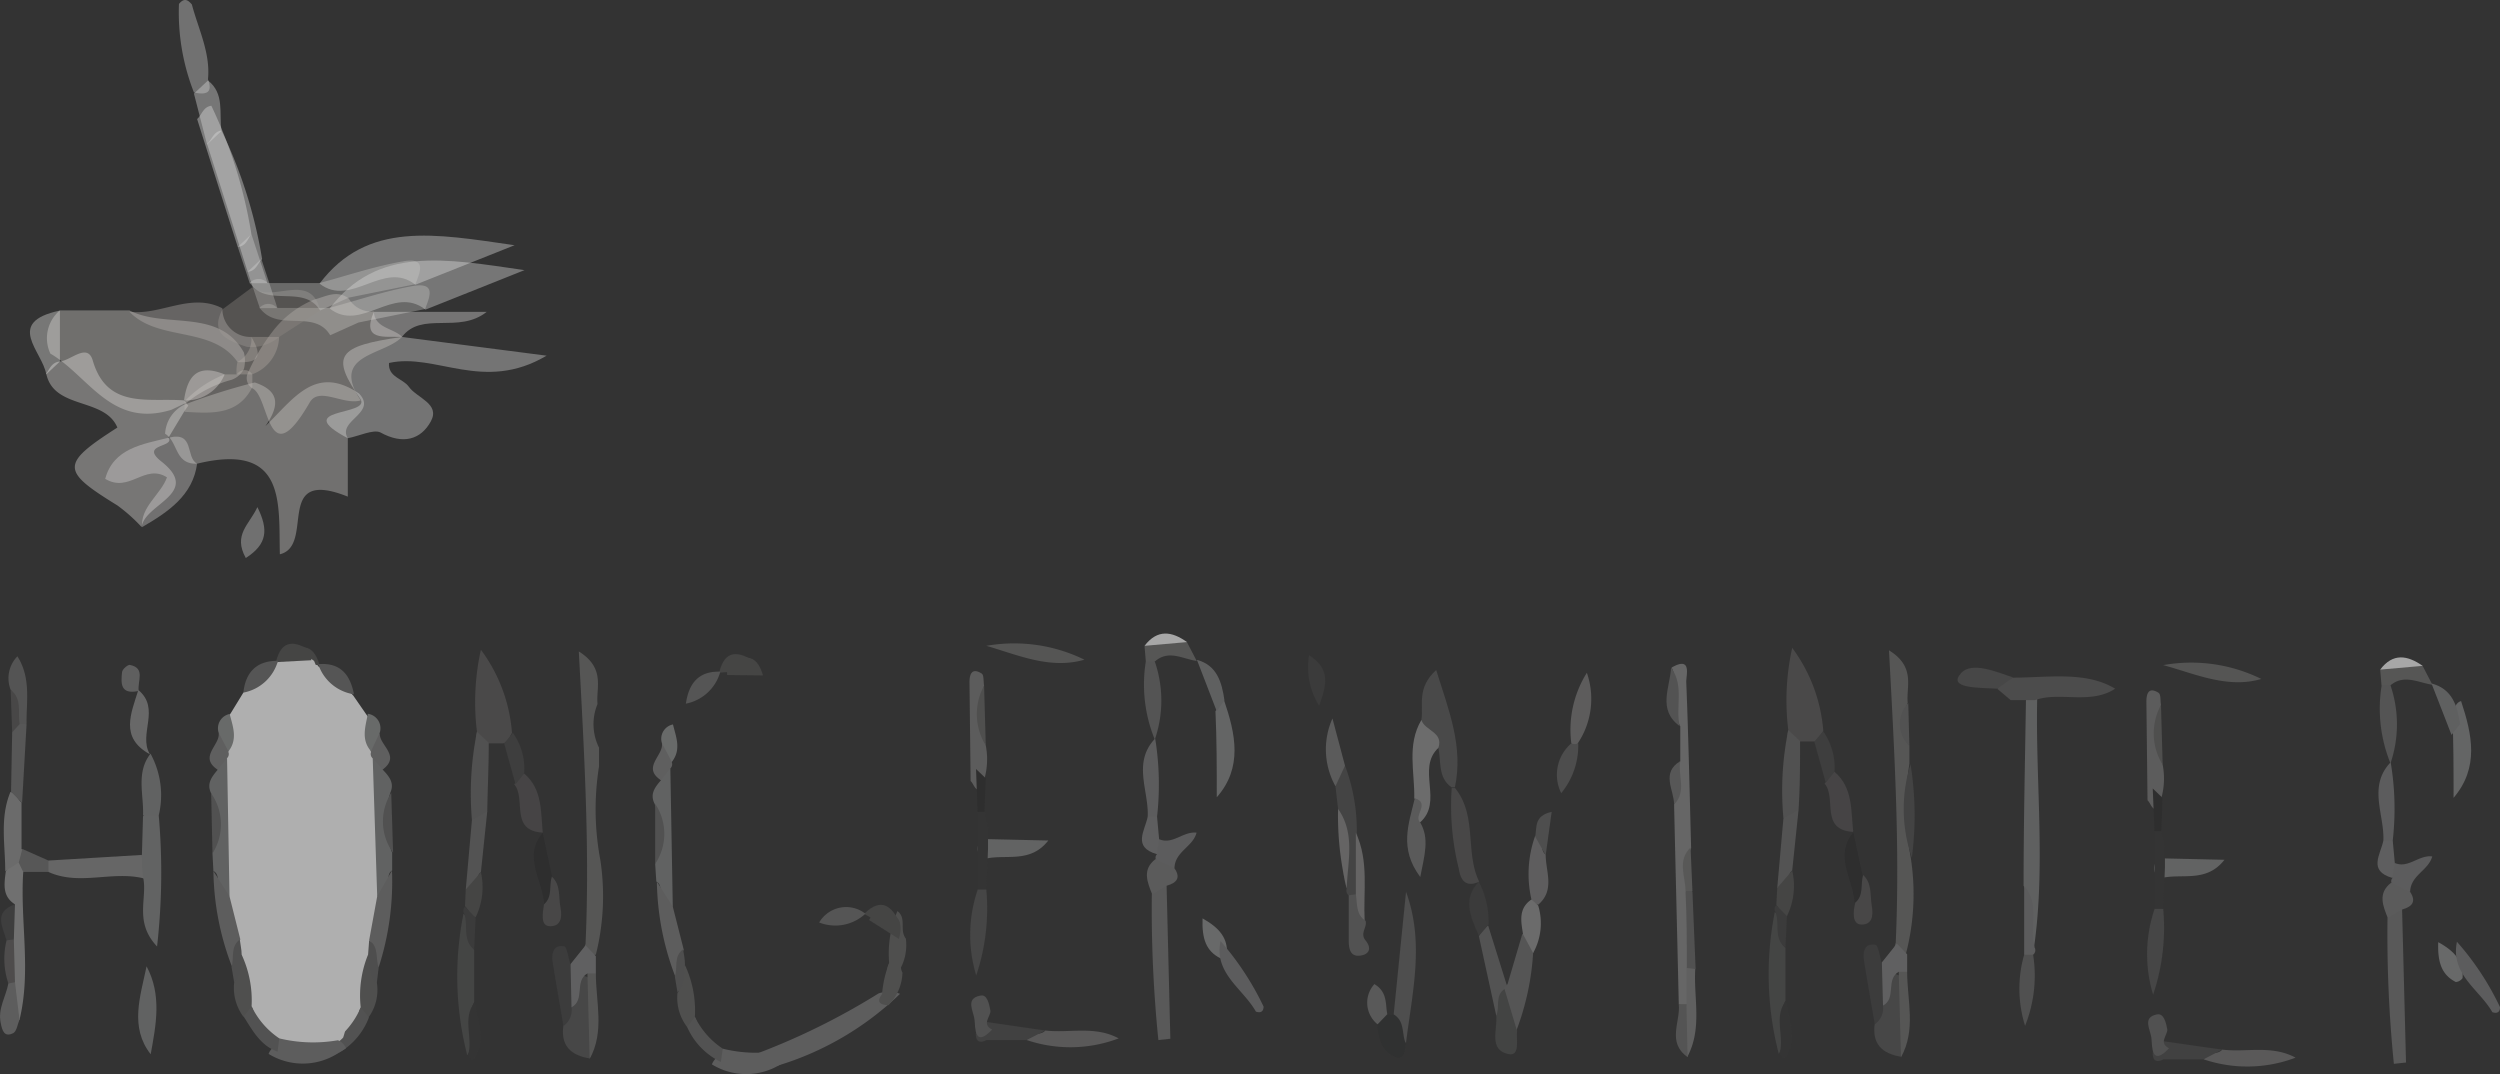 <svg xmlns="http://www.w3.org/2000/svg" viewBox="0 0 133.55 57.39"><rect x="0" y="0" width="133.55" height="57.39" fill="#333333" stroke="none"/><defs><style>.cls-1{fill:#ededec;}.cls-1,.cls-10,.cls-11,.cls-12,.cls-13,.cls-14,.cls-15,.cls-16,.cls-17,.cls-18,.cls-19,.cls-2,.cls-20,.cls-6,.cls-7,.cls-8,.cls-9{opacity:0.36;}.cls-2{fill:#cccac8;}.cls-3{fill:#dcdcdc;}.cls-3,.cls-4,.cls-5{opacity:0.42;}.cls-4{fill:#c7c7c5;}.cls-5{fill:#d2d2d2;}.cls-6{fill:#d7d7d6;}.cls-7{fill:#dfdcd9;}.cls-8{fill:#dbd8d5;}.cls-9{fill:#e7e6e6;}.cls-10{fill:#d5cec8;}.cls-11{fill:#eeeceb;}.cls-12{fill:#e0dddb;}.cls-13{fill:#928b85;}.cls-14{fill:#bfbbb7;}.cls-15{fill:#e9e8e6;}.cls-16{fill:#efefed;}.cls-17{fill:#dddddc;}.cls-18{fill:#beb8b3;}.cls-19{fill:#eae5e1;}.cls-20{fill:#b6ada4;}.cls-21{opacity:0.61;}.cls-22{fill:#838485;}.cls-23{fill:#808181;}.cls-24{fill:#7e7f7f;}.cls-25{fill:#868686;}.cls-26{fill:#979796;}.cls-27{fill:#8f8f8e;}.cls-28{fill:#8a8a8a;}.cls-29{fill:#696968;}.cls-30{fill:#6d6d6d;}.cls-31{fill:#777;}.cls-32{fill:#7b7a7b;}.cls-33{fill:#444445;}.cls-34{fill:#5e5c5c;}.cls-35{fill:#555454;}.cls-36{fill:#fefefe;}.cls-37{fill:#7e8080;}.cls-38{fill:#777778;}.cls-39{fill:#787777;}.cls-40{fill:#60605f;}.cls-41{fill:#50504f;}.cls-42{fill:#666665;}.cls-43{fill:#636363;}.cls-44{fill:#6a6a6a;}.cls-45{fill:#5f5f5f;}.cls-46{fill:#8a8c8b;}.cls-47{fill:#6c6c6b;}.cls-48{fill:#595757;}.cls-49{fill:#4f504f;}.cls-50{fill:#535353;}.cls-51{fill:#414142;}.cls-52{fill:#676767;}.cls-53{fill:#514f50;}.cls-54{fill:#2a2a2b;}.cls-55{fill:#7d7d7e;}.cls-56{fill:#444;}.cls-57{fill:#353535;}.cls-58{fill:#3f3f3f;}.cls-59{fill:#6a6a69;}.cls-60{fill:#767575;}.cls-61{fill:#727171;}.cls-62{fill:#515151;}.cls-63{fill:#494949;}.cls-64{fill:#343434;}.cls-65{fill:#2b2b2b;}.cls-66{fill:#707070;}.cls-67{fill:#686868;}.cls-68{fill:#7b7c7d;}.cls-69{fill:#767677;}.cls-70{fill:#747474;}.cls-71{fill:#8a8b8b;}.cls-72{fill:#79797a;}.cls-73{fill:#f1f1f1;}.cls-74{fill:#5e5e5e;}.cls-75{fill:#575757;}.cls-76{fill:#909090;}.cls-77{fill:#4f4f4f;}.cls-78{fill:#777676;}.cls-79{fill:#737373;}.cls-80{fill:#4d4e4d;}.cls-81{fill:#797879;}.cls-82{fill:#2e2f2f;}.cls-83{fill:#8e8e8e;}.cls-84{fill:#5d5d5d;}.cls-85{fill:#848383;}.cls-86{fill:#656565;}.cls-87{fill:#7c7c7c;}.cls-88{fill:#646464;}.cls-89{fill:#6e6e6e;}.cls-90{fill:#6f6f6e;}.cls-91{fill:#4d4d4d;}.cls-92{fill:#626262;}.cls-93{fill:#5c5b5b;}</style></defs><title>Asset 1</title><g id="Layer_2" data-name="Layer 2"><g id="Layer_1-2" data-name="Layer 1"><path class="cls-1" d="M17.61,16.48c2.55-3.37,6.17-2.66,10.41-2.05l-5.29,2.11C21,15.19,19.3,17.8,17.61,16.48Z"/><path class="cls-2" d="M17.64,17.91C16.82,16.54,15,17.68,14,16.6l-.14-.15a.62.62,0,0,1,.94,0l2.79,0c1.49-.4,2.95-.9,4.46-1.17,1.28-.22.89.6.66,1.23l-3.56.72Z"/><path class="cls-3" d="M13.23,14.52c-.72-2.28-1.44-4.55-2.17-6.83.27-.23.33-.65.77-.72A25,25,0,0,1,14,13.83C13.75,14.09,13.68,14.48,13.23,14.52Z"/><path class="cls-4" d="M10.25.24c.35,1.32,1,2.59.86,4,.27.71-.08.85-.75.7A11.69,11.69,0,0,1,9.56.21C9.81-.09,10-.06,10.25.24Z"/><path class="cls-5" d="M10.36,5l.75-.7C12,5,11.7,6,11.83,7l-.77.72Z"/><path class="cls-6" d="M13.23,14.52l.73-.69c.29.88.58,1.75.86,2.63h-.94C13.66,15.81,13.45,15.16,13.23,14.52Z"/><path class="cls-7" d="M18.58,23.41v3.12c-4-1.6-1.71,2.61-3.63,3.08-.07-2.72.36-6-4.42-4.84-1.21.05-1-1.16-1.71-1.6a1.83,1.83,0,0,1,1-1.54,33.35,33.35,0,0,1,3.79-1.2c1.18.4,1.45,1.08.57,2.33,1.52-1.47,2.67-3.31,5-1.74C20.18,22.07,18,22.46,18.58,23.41Z"/><path class="cls-8" d="M3.2,16.58l3.71,0c1.94,1,4.78-.15,6.12,2.25a1.75,1.75,0,0,1,0,.88,1.18,1.18,0,0,1-.66.58A6.48,6.48,0,0,0,10,21.49l-.84.4c-3.22,1-4.42-1.81-6.47-3A1.94,1.94,0,0,1,3.2,16.58Z"/><path class="cls-9" d="M18.58,23.41c-3.09-1.64,1.17-1.18.69-2.07C17.64,19,18,18.49,21.47,18L29.2,19c-3.38,2-5.92-.17-8.42.39-.06.76.75.83,1.06,1.27.43.61,1.7.9,1.17,1.86s-1.48,1.25-2.69.58C19.94,22.92,19.17,23.3,18.58,23.41Z"/><path class="cls-10" d="M21.47,18c-.94,1-3.86.9-2.2,3.39-.92.27-2.22-.75-2.72.1-2.31,4-2.12-.34-3.08-.75a.65.65,0,0,1-.26-.74,10.6,10.6,0,0,1,1.35-2.29A5.35,5.35,0,0,1,16.79,16c.61-.15,1.21-.54,1.84-.05a1.42,1.42,0,0,0,1.34.69c.05.89,1,.87,1.5,1.34Z"/><path class="cls-11" d="M3.2,19.31c.6-.06,1.46-1,1.75-.07.76,2.65,3,2,4.89,2.15l.22.28-.2.28L9,23.38c.37.53-1.58.33-.37,1.28,2.16,1.71-.94,2.26-1.06,3.5A8.86,8.86,0,0,0,6.27,27c-3-1.85-3.06-2.2,0-4.16-.68-1.63-3.39-.94-3.8-2.88C2.65,19.71,2.76,19.35,3.2,19.31Z"/><path class="cls-1" d="M17.07,15.15c2.55-3.37,6.17-2.66,10.42-2.05l-5.3,2.11C20.5,13.86,18.76,16.47,17.07,15.15Z"/><path class="cls-12" d="M7.59,28.16c-.09-1.09,1-1.74,1.33-2.66-1.19-.76-2,.86-3.3.08.44-1.64,2-1.85,3.4-2.2s.87,1.05,1.51,1.39C10.3,26.46,9,27.34,7.59,28.16Z"/><path class="cls-13" d="M17.1,16.59,14.91,18a2.31,2.31,0,0,1-1.72.53c-1-.33-2-.68-1.31-2l1.6-1.19C14.46,16.26,16.61,14.44,17.1,16.59Z"/><path class="cls-2" d="M17.1,16.59c-.82-1.37-2.68-.24-3.62-1.31l-.14-.16a.63.63,0,0,1,.95,0l2.78,0c1.49-.4,2.95-.9,4.47-1.16,1.28-.23.89.6.65,1.22l-3.56.72Z"/><path class="cls-3" d="M12.7,13.19q-1.09-3.4-2.17-6.83c.26-.23.32-.65.76-.71a25.2,25.2,0,0,1,2.14,6.86C13.22,12.77,13.15,13.15,12.7,13.19Z"/><path class="cls-14" d="M11.88,16.47A1.5,1.5,0,0,0,13.43,18c.45.78.65,1.43-.74,1.34-1.36-1.95-4.24-1.07-5.78-2.69C8.57,16.87,10.19,15.6,11.88,16.47Z"/><path class="cls-15" d="M21.47,18c-.91-.05-2.18.25-1.5-1.34H26C24.49,17.86,22.54,16.6,21.47,18Z"/><path class="cls-16" d="M3.2,19.31,2.47,20c-.19-1.22-2.25-2.78.73-3.41Z"/><path class="cls-17" d="M13.13,29.81c-.69-1.25.18-1.77.62-2.72C14.35,28.3,14.28,29.07,13.13,29.81Z"/><path class="cls-6" d="M12.7,13.19l.73-.68c.28.87.57,1.75.86,2.62h-.95C13.13,14.48,12.91,13.84,12.7,13.19Z"/><path class="cls-18" d="M9.86,22c0-.19,0-.37,0-.56h0A6,6,0,0,1,12,20c.22,0,.44,0,.65,0a.49.49,0,0,1,.83,0c0,.22,0,.45,0,.68C12.71,22.21,11.28,22.08,9.86,22Z"/><path class="cls-19" d="M12,20a2.23,2.23,0,0,1-2.17,1.39C10,20.21,10.45,19.37,12,20Z"/><path class="cls-20" d="M13.46,20l-.83,0c0-.22,0-.45.06-.67A1.38,1.38,0,0,0,13.43,18h1.48A2.19,2.19,0,0,1,13.46,20Z"/><g class="cls-21"><path class="cls-22" d="M131.07,42.62c0-1.53,0-3.06-.07-4.6.15-.19.18-.49.47-.57C132.06,39.23,132.45,41,131.07,42.62Z"/><path class="cls-23" d="M8.48,43.56a34.93,34.93,0,0,1-.09,7c-1.22-1.29-.53-2.53-.73-3.62a1.22,1.22,0,0,1-.08-1.25l.06-2.08A.54.54,0,0,1,8.48,43.56Z"/><path class="cls-24" d="M7.83,51.62c.82,1.53.51,3.11.22,4.7C6.91,54.86,7.5,53.22,7.83,51.62Z"/><path class="cls-25" d="M7.58,45.67c0,.42,0,.83.08,1.25-1.67-.41-3.43.41-5.07-.34a.39.39,0,0,1,0-.61Z"/><path class="cls-26" d="M1.24,46.6c-.17,2.63.44,5.27-.2,7.89C.34,54,.78,53.25.69,52.62c0-.79,0-1.59-.07-2.39A2.31,2.31,0,0,1,.8,48.31C.1,47.87.23,47.2.31,46.54c.25-.34.44-.79,1-.51A.46.46,0,0,1,1.24,46.6Z"/><path class="cls-27" d="M1,46.08l-.72.46c0-1.42-.3-2.86.28-4.24.3.08.38.4.59.57l0,2.48A.44.44,0,0,1,1,46.08Z"/><path class="cls-28" d="M8,40.29c-1.61-.89-1-2.17-.61-3.43l0,0c1.2,1,0,2.35.6,3.4Z"/><path class="cls-24" d="M8.48,43.56l-.84,0c.05-1.11-.39-2.28.4-3.3l0,0A4.63,4.63,0,0,1,8.48,43.56Z"/><path class="cls-29" d="M.57,36.85a1.68,1.68,0,0,1,.36-1.79c.74,1.17.47,2.41.49,3.6a.39.39,0,0,1-.54,0C.65,38.07,1,37.4.57,36.85Z"/><path class="cls-30" d="M1.05,38.68l.37,0-.24,4.21L.59,42.3l.06-3.18A.68.68,0,0,1,1.05,38.68Z"/><path class="cls-31" d="M.8,52.47l.24,2c-.1.25-.15.62-.33.72-.48.24-.59-.13-.67-.53-.17-.78.28-1.42.41-2.14C.53,52.37.65,52.36.8,52.47Z"/><path class="cls-32" d="M7.41,36.91l0,0c-1,.22-.95-.43-.89-1,0-.15.32-.42.42-.39C7.79,35.69,7.33,36.39,7.41,36.91Z"/><path class="cls-33" d="M.8,48.31.74,50.19c-.1.24-.23.27-.39.05C.15,49.52-.38,48.72.8,48.31Z"/><path class="cls-30" d="M1,46.08c.07-.24.13-.49.19-.73l1.4.62,0,.61-1.35,0Z"/><path class="cls-34" d="M.35,50.24a2.6,2.6,0,0,1,.39-.05L.8,52.47l-.35.07A4.09,4.09,0,0,1,.35,50.24Z"/><path class="cls-35" d="M1.05,38.68l-.4.44L.57,36.85C1.2,37.34.94,38.06,1.05,38.68Z"/><path class="cls-36" d="M14.69,52.85l0,.06c.28-.75-.15-1.49,0-2.24a4,4,0,0,1,.31-1.56c.2-3.63-.11-7.25-.16-10.88A4.87,4.87,0,0,1,15,35.56a1.5,1.5,0,0,1,2,0l-.05,0a8.52,8.52,0,0,1,1.93,1.61l.74,1.07c.55.64.05,1.55.57,2.2a3,3,0,0,1,0,.73,40.89,40.89,0,0,1,.34,6.45c-.06.86-.33,1.69-.37,2.55A3.76,3.76,0,0,1,20,51.15c-.54.85-.05,1.89-.49,2.76a4.28,4.28,0,0,1-1.93,2.22c-1.06.12-2.16.52-3.1-.37A3.28,3.28,0,0,1,14.69,52.85Z"/><path class="cls-37" d="M20.15,47.88l-.24-7.37c.47-.07.78,0,.53.6.33.35.65.7.41,1.24a4.91,4.91,0,0,0,.1,3.21v.94C20.41,46.81,21.28,47.92,20.15,47.88Z"/><path class="cls-38" d="M14.76,55.86a7.61,7.61,0,0,0,3.11-.26.45.45,0,0,1,.13.7,3.48,3.48,0,0,1-3.65,0A.73.73,0,0,1,14.76,55.86Z"/><path class="cls-39" d="M20.15,47.88l.79-1.38a14.87,14.87,0,0,1-.71,5.17c-.55-.35-.07-1.06-.51-1.44Z"/><path class="cls-40" d="M19.27,53.82A5.79,5.79,0,0,1,19.66,51c.51.37.11,1,.47,1.47a2.53,2.53,0,0,1-.42,1.85C19.3,54.4,19,54.32,19.27,53.82Z"/><path class="cls-41" d="M15.15,35.51l0-.49c.84-.58,1.56-.74,1.92.5Z"/><path class="cls-42" d="M19.27,53.82l.44.53A3.71,3.71,0,0,1,18,56.3l-.13-.7A4.37,4.37,0,0,0,19.27,53.82Z"/><path class="cls-43" d="M21,45.56a2.87,2.87,0,0,1-.1-3.21Z"/><path class="cls-44" d="M18.91,37.09A2.38,2.38,0,0,1,17,35.48C18.15,35.38,18.7,36,18.91,37.09Z"/><path class="cls-32" d="M20.44,41.11l-.53-.6a.3.3,0,0,1-.09-.33c-.11-.47-.43-1,.47-1C20.24,39.8,21.44,40.37,20.44,41.11Z"/><path class="cls-45" d="M20.13,52.5c-.5-.38-.38-1-.47-1.47l.06-.8c.54.35.33,1,.51,1.44Z"/><path class="cls-46" d="M20.29,39.13l-.47,1c-.55-.63-.29-1.33-.17-2A.78.78,0,0,1,20.29,39.13Z"/><path class="cls-36" d="M18,52.56l0,.06c-.32-.74.07-1.5-.07-2.24a4.27,4.27,0,0,0-.39-1.54c-.39-3.62-.26-7.25-.39-10.87a5,5,0,0,0-.37-2.66,1.53,1.53,0,0,0-2,.06l.05,0A8.78,8.78,0,0,0,13,37l-.68,1.11c-.52.67,0,1.55-.46,2.23a2.53,2.53,0,0,0,.08.72,42.22,42.22,0,0,0,0,6.46c.1.86.42,1.67.51,2.53a3.46,3.46,0,0,0,.17,1.06c.59.82.15,1.88.63,2.72a4.29,4.29,0,0,0,2,2.12c1.07.07,2.19.41,3.08-.52A3.31,3.31,0,0,0,18,52.56Z"/><path class="cls-37" d="M12.26,47.88l-.13-7.38c-.48,0-.77.06-.5.62-.31.37-.61.74-.35,1.26a5,5,0,0,1,.07,3.21l.05.94C12,46.82,11.13,48,12.26,47.88Z"/><path class="cls-38" d="M18.05,55.57a7.68,7.68,0,0,1-3.13-.1.45.45,0,0,0-.09.71A3.48,3.48,0,0,0,18.48,56,.76.76,0,0,0,18.05,55.57Z"/><path class="cls-39" d="M12.26,47.88l-.86-1.35a14.73,14.73,0,0,0,1,5.13c.53-.37,0-1.06.44-1.47Z"/><path class="cls-40" d="M13.44,53.76A5.82,5.82,0,0,0,12.91,51c-.5.39-.06,1-.4,1.48A2.59,2.59,0,0,0,13,54.31C13.44,54.34,13.7,54.24,13.44,53.76Z"/><path class="cls-41" d="M16.63,35.27v-.49c-.86-.54-1.59-.67-1.89.59Z"/><path class="cls-42" d="M13.44,53.76l-.42.55c.48.75.9,1.55,1.81,1.87l.09-.71A4.3,4.3,0,0,1,13.44,53.76Z"/><path class="cls-43" d="M11.35,45.59a2.89,2.89,0,0,0-.07-3.21Z"/><path class="cls-44" d="M13,37a2.38,2.38,0,0,0,1.85-1.7C13.62,35.29,13.11,36,13,37Z"/><path class="cls-32" d="M11.63,41.12l.5-.62a.3.3,0,0,0,.07-.33c.09-.48.38-1.06-.52-1C11.77,39.8,10.59,40.43,11.63,41.12Z"/><path class="cls-45" d="M12.51,52.48c.48-.4.33-1,.4-1.48,0-.27-.07-.54-.1-.81-.52.38-.29,1-.44,1.47Z"/><path class="cls-46" d="M11.68,39.14l.52,1c.52-.66.23-1.35.07-2A.78.78,0,0,0,11.68,39.14Z"/><path class="cls-47" d="M32,39.94l0,1a14.59,14.59,0,0,0,.07,5A12.86,12.86,0,0,1,31.83,51c-.47.08-.74,0-.55-.58.23-5.09-.07-10.18-.36-15.62,1.44.9.91,1.95,1,2.81A2.81,2.81,0,0,0,32,39.94Z"/><path class="cls-48" d="M25.48,39.09a12.88,12.88,0,0,1,.21-4.38,8.5,8.5,0,0,1,1.66,4.44c-.14.21-.17.49-.47.56l-.77,0C25.59,39.81,25.33,39.67,25.48,39.09Z"/><path class="cls-49" d="M25.33,50.73l0,2.8c-.47.91.23,2-.37,2.84a16.93,16.93,0,0,1-.2-7.56C25.4,49.33,24.83,50.18,25.33,50.73Z"/><path class="cls-43" d="M25.48,39.09l.63.59c0,1.22-.06,2.44-.08,3.66-.19.31-.32.7-.82.47A16.63,16.63,0,0,1,25.48,39.09Z"/><path class="cls-50" d="M31.5,56.54c-1-.16-1.57-.68-1.4-1.77.3-.38.19-.87.35-1.29.32-.47-.4-1.95,1.17-1.18C31.54,53.71,32,55.14,31.5,56.54Z"/><path class="cls-51" d="M30.53,53.81a1.05,1.05,0,0,1-.43,1c-.19-1.12-.39-2.24-.57-3.36-.08-.48,0-1,.6-.9.15,0,.24.64.35,1A2.82,2.82,0,0,1,30.53,53.81Z"/><path class="cls-52" d="M25.21,43.81l.82-.47-.34,3.25c-.37.22,0,1.11-.81.93Z"/><path class="cls-53" d="M28,41.32c1,.85.88,2.08,1,3.21l0-.05c-1.8-.1-.87-1.81-1.53-2.58C27.64,41.71,27.68,41.41,28,41.32Z"/><path class="cls-54" d="M29,44.53l.49,2.3c.05.55.65,1.25-.42,1.48C29,47,27.9,45.77,29,44.48Z"/><path class="cls-55" d="M30.53,53.81l-.05-2.31.8-1,.55.58V52c-.14.22-.29.23-.45,0C30.67,52.4,31.27,53.42,30.53,53.81Z"/><path class="cls-47" d="M31.38,52l.45,0c0,1.53.48,3.1-.33,4.57Z"/><path class="cls-56" d="M28,41.32l-.46.58-.61-2.19.47-.56A3.29,3.29,0,0,1,28,41.32Z"/><path class="cls-35" d="M29.06,48.31c.47-.4.26-1,.42-1.48.49.45.35,1.09.46,1.65s0,1-.55,1S29,48.75,29.06,48.31Z"/><path class="cls-41" d="M24.88,47.52l.81-.93A3.68,3.68,0,0,1,25.41,49c-.31-.09-.37-.41-.57-.59Z"/><path class="cls-57" d="M25,56.37c.29-.92-.34-2,.37-2.84.1,1,.69,2.08-.09,3.09,0,0-.1,0-.14-.07S25.05,56.43,25,56.37Z"/><path class="cls-58" d="M24.84,48.44l.57.59-.08,1.7c-.64-.51-.31-1.29-.53-1.92A.28.28,0,0,1,24.84,48.44Z"/><path class="cls-59" d="M52.69,34.5a8.54,8.54,0,0,1,5.24.74C56.11,35.77,54.41,35,52.69,34.5Z"/><path class="cls-60" d="M52.66,39.82a3.89,3.89,0,0,1-.3,2.4c-.29,0-.34-.34-.51-.5l-.06-5.27c0-.44.13-.8.65-.47.13.08.09.43.13.65A5.68,5.68,0,0,0,52.66,39.82Z"/><path class="cls-61" d="M55.84,55.05c1.29.15,2.64-.27,3.92.42a7.26,7.26,0,0,1-4.91.09C55,55.1,55.58,55.36,55.84,55.05Z"/><path class="cls-23" d="M52.48,44.82,56,44.9c-1,1.28-2.34.68-3.46,1A.66.66,0,0,1,52.48,44.82Z"/><path class="cls-62" d="M52.69,47.52a11.22,11.22,0,0,1-.54,4.59,7.46,7.46,0,0,1,.08-4.59C52.38,47.31,52.53,47.32,52.69,47.52Z"/><path class="cls-63" d="M55.84,55.05l-1,.51-2.14,0c-.21.11-.45.16-.54-.09a.72.72,0,0,1,.45-.89Z"/><path class="cls-64" d="M52.69,47.52h-.46c0-1.38,0-2.76,0-4.14.12-.21.24-.2.37,0l.18.82,0,1.13C52.76,46.05,52.72,46.79,52.69,47.52Z"/><path class="cls-43" d="M52.91,54c0,.33-.48.7.09,1-.94,1-.9-.08-.94-.52s-.52-1.13.29-1.29C52.73,53.08,52.84,53.61,52.91,54Z"/><path class="cls-40" d="M52.66,39.82a3.17,3.17,0,0,1-.09-3.19Z"/><path class="cls-65" d="M52.59,43.37h-.37l-.08-2.29.52.5Z"/><path class="cls-66" d="M62.32,47.31l.2,8.18-.64.07a69.41,69.41,0,0,1-.35-7.78C61.69,47.46,61.85,47.12,62.32,47.31Z"/><path class="cls-22" d="M65,42.59c0-1.53,0-3.07-.07-4.6.15-.19.18-.49.46-.58C66,39.2,66.4,41,65,42.59Z"/><path class="cls-67" d="M61.69,35.34a6.41,6.41,0,0,1,0,4.17,7.76,7.76,0,0,1-.48-4.18A.33.33,0,0,1,61.69,35.34Z"/><path class="cls-47" d="M61.69,35.34h-.48l-.07-.83a2.38,2.38,0,0,1,2.27-.2l.52,1C63.18,35.2,62.42,34.69,61.69,35.34Z"/><path class="cls-68" d="M65.41,37.41,65,38c-.35-.92-.71-1.83-1.06-2.75C65,35.53,65.27,36.43,65.41,37.41Z"/><path class="cls-69" d="M61.71,39.45a15.4,15.4,0,0,1,.1,4.18c-.16.22-.32.22-.5,0C61.38,42.24,60.48,40.74,61.71,39.45Z"/><path class="cls-69" d="M61.92,44.83c.73.31,1.28-.43,2-.35-.19.76-1.15,1-1.18,1.89-.49.17-.78-.07-1-.48a.25.25,0,0,1,.07-.26A.6.6,0,0,1,61.92,44.83Z"/><path class="cls-70" d="M61.73,45.89l1,.48c.36.51.14.79-.39.94l-.79.47C61.29,47.12,61,46.45,61.73,45.89Z"/><path class="cls-71" d="M64.24,49.06c.93.52,1.36,1.08,1.3,1.92,0,.08-.28.24-.35.21C64.44,50.81,64.2,50.17,64.24,49.06Z"/><path class="cls-72" d="M61.92,44.83l-.12.8c-1.32-.38-.64-1.25-.49-2h.5Z"/><path class="cls-73" d="M63.41,34.3l-2.27.2C61.83,33.6,62.6,33.72,63.41,34.3Z"/><path class="cls-38" d="M38.44,56.41a7.6,7.6,0,0,0,3.11-.26.46.46,0,0,1,.14.71,3.49,3.49,0,0,1-3.66,0A.81.81,0,0,1,38.44,56.41Z"/><path class="cls-41" d="M38.84,36.06l0-.48c.83-.59,1.56-.75,1.92.5Z"/><path class="cls-37" d="M35.94,48.43l-.13-7.38c-.47,0-.77.07-.5.63-.31.36-.61.73-.34,1.26A5,5,0,0,1,35,46.15l.06.94C35.63,47.37,34.81,48.52,35.94,48.43Z"/><path class="cls-38" d="M41.73,56.12a7.46,7.46,0,0,1-3.12-.1.45.45,0,0,0-.1.71,3.5,3.5,0,0,0,3.66-.15A.8.8,0,0,0,41.73,56.12Z"/><path class="cls-39" d="M35.94,48.43l-.85-1.34a14.71,14.71,0,0,0,1,5.12c.53-.37,0-1.05.44-1.46Z"/><path class="cls-40" d="M37.12,54.32a5.74,5.74,0,0,0-.53-2.77c-.49.4-.05,1.05-.4,1.49a2.58,2.58,0,0,0,.52,1.83C37.12,54.89,37.38,54.8,37.12,54.32Z"/><path class="cls-41" d="M40.31,35.82v-.49c-.86-.54-1.59-.66-1.89.6Z"/><path class="cls-42" d="M37.12,54.32l-.41.55a3.75,3.75,0,0,0,1.8,1.86l.1-.71A4.29,4.29,0,0,1,37.12,54.32Z"/><path class="cls-43" d="M35,46.15A2.89,2.89,0,0,0,35,42.94Z"/><path class="cls-44" d="M36.64,37.59a2.38,2.38,0,0,0,1.84-1.71C37.31,35.84,36.79,36.52,36.64,37.59Z"/><path class="cls-32" d="M35.31,41.68l.5-.63a.31.31,0,0,0,.08-.33c.08-.47.37-1.06-.53-1C35.45,40.36,34.27,41,35.31,41.68Z"/><path class="cls-45" d="M36.19,53c.48-.4.33-1,.4-1.49,0-.27-.06-.53-.1-.8-.52.38-.28,1-.44,1.46Z"/><path class="cls-46" d="M35.36,39.7l.53,1c.52-.66.22-1.34.06-2A.78.78,0,0,0,35.36,39.7Z"/><path class="cls-38" d="M46.93,53.07a36.8,36.8,0,0,1-6.73,3.3c-.46.51-.42.8.14.87a16.12,16.12,0,0,0,7.74-4.15A1.7,1.7,0,0,0,46.93,53.07Z"/><path class="cls-40" d="M47.12,53.1a5.78,5.78,0,0,1,.9-2.67c.44.46-.09,1,.19,1.53a2.59,2.59,0,0,1-.75,1.74C47,53.67,46.8,53.54,47.12,53.1Z"/><path class="cls-40" d="M47.5,51.45a5.76,5.76,0,0,1,.44-2.78c.51.38.09,1,.45,1.47A2.64,2.64,0,0,1,47.94,52C47.52,52,47.26,51.94,47.5,51.45Z"/><path class="cls-41" d="M46.43,49.15l.22-.43c1-.06,1.72.19,1.37,1.44Z"/><path class="cls-41" d="M47.81,49.72l.27-.4c-.44-.92-1-1.41-1.92-.5Z"/><path class="cls-44" d="M43.76,49.28a2.36,2.36,0,0,0,2.47-.47A1.67,1.67,0,0,0,43.76,49.28Z"/><path class="cls-69" d="M65.2,50.27a15.35,15.35,0,0,1,2.3,3.5c0,.27-.16.36-.41.27C66.4,52.81,64.84,52,65.2,50.27Z"/><path class="cls-74" d="M74.45,54.19l.66-6.55c1,2.71.33,5.39,0,8.07A1.43,1.43,0,0,1,74.45,54.19Z"/><path class="cls-75" d="M75.93,38.46c.13-.78-.28-1.68.79-2.67.69,2.2,1.46,4.1,1,6.27l-.18,0c-.75-.54-.54-1.4-.71-2.15C76.48,39.5,75.65,39.32,75.93,38.46Z"/><path class="cls-35" d="M77.55,42.1l.18,0c1.2,1.48.52,3.44,1.29,5l0,0c-.71.32-1-.07-1.09-.69A13.88,13.88,0,0,1,77.55,42.1Z"/><path class="cls-76" d="M75.93,38.46c.18.58,1.19.64.91,1.49-1.2,1.12.3,2.89-1,4-.79-.28.28-1-.29-1.3C75.58,41.24,75.14,39.8,75.93,38.46Z"/><path class="cls-77" d="M71.85,40.9a9.81,9.81,0,0,1,.63,3.59,10.68,10.68,0,0,1,.19,3.14.41.41,0,0,1-.64.19.36.36,0,0,1-.09-.36c-.46-1.38.12-2.88-.46-4.25L71.34,42C71.24,41.48,70.92,40.89,71.85,40.9Z"/><path class="cls-44" d="M81.9,50.91A14.08,14.08,0,0,1,81,55.07a2.91,2.91,0,0,1-.83-2,.7.7,0,0,1,.36-.49l.79-2.68C82.26,49.87,82,50.45,81.9,50.91Z"/><path class="cls-78" d="M83.94,39.71a5.72,5.72,0,0,1,.83-3.77,4.26,4.26,0,0,1-.46,3.73C84.21,39.86,84.08,39.87,83.94,39.71Z"/><path class="cls-52" d="M79.93,54.26,79,50c.15-.19.19-.48.5-.55l1,3.2a1.43,1.43,0,0,0-.2.23C80.07,53.26,80.6,53.94,79.93,54.26Z"/><path class="cls-79" d="M75.58,42.64c.85.27-.1.94.29,1.3.5.86.23,1.73,0,2.91C74.72,45.31,75.26,44,75.58,42.64Z"/><path class="cls-80" d="M79.93,54.26c.2-.46-.08-1.07.44-1.43.22.74.44,1.49.67,2.24-.05.47.18,1.37-.46,1.24C79.51,56.09,80,55,79.93,54.26Z"/><path class="cls-81" d="M81.81,48.05a6.06,6.06,0,0,1,.2-3.4c.49.19.23.78.56,1,0,.92.51,1.9-.4,2.68A.49.49,0,0,1,81.81,48.05Z"/><path class="cls-70" d="M71.85,40.9,71.34,42a4.05,4.05,0,0,1-.16-3.62Z"/><path class="cls-82" d="M74.45,54.19c.59.35.43,1,.63,1.52,0,.36-.06.91-.51.76-.75-.26-.93-1-1-1.75-.15-.5.07-.63.52-.54A.56.56,0,0,0,74.45,54.19Z"/><path class="cls-58" d="M70.47,37.71A3.88,3.88,0,0,1,69.93,35C71.08,35.73,70.88,36.55,70.47,37.71Z"/><path class="cls-83" d="M81.81,48.05l.36.32a3.27,3.27,0,0,1-.27,2.54l-.54-1C81.26,49.24,81.09,48.54,81.81,48.05Z"/><path class="cls-84" d="M83.94,39.71a.48.48,0,0,0,.37,0,4,4,0,0,1-.91,2.66A2.21,2.21,0,0,1,83.94,39.71Z"/><path class="cls-85" d="M72.43,47.77c0-1.09,0-2.18,0-3.28.71,1.51.39,3.13.47,4.7C71.89,49.05,72.36,48.34,72.43,47.77Z"/><path class="cls-58" d="M79.52,49.4,79,50c-.42-1-.91-1.94,0-2.9l0,0A4.62,4.62,0,0,1,79.52,49.4Z"/><path class="cls-86" d="M72.43,47.77c.08.51,0,1.09.52,1.42.1.35-.32.66,0,1.05s.23.74-.29.81-.6-.36-.61-.74c0-.83,0-1.66,0-2.49A2.57,2.57,0,0,0,72.43,47.77Z"/><path class="cls-66" d="M74.11,54.18l-.52.54a1.48,1.48,0,0,1-.17-2.15C74.14,53,74,53.66,74.11,54.18Z"/><path class="cls-85" d="M71.48,43.21c.93,1.33.51,2.81.46,4.25A16.44,16.44,0,0,1,71.48,43.21Z"/><path class="cls-45" d="M82.57,45.69l-.56-1c.1-.48-.08-1.11.88-1.32Z"/><path class="cls-25" d="M89.68,53.64c-.08-3.56-.17-7.11-.25-10.67.42-.72-.15-1.59.33-2.31l0-1.87c-.59-1,0-2.13-.46-3.13,1.1-.63.77.42.78.77.12,3,.18,5.92.26,8.88-.38.82-.07,1.68-.14,2.51,0,1.25.07,2.49.1,3.73,0,.63.06,1.25,0,1.88A.4.4,0,0,1,89.68,53.64Z"/><path class="cls-87" d="M90.09,53.64l0-1.94a.3.3,0,0,1,.47.07c-.09,1.57.39,3.19-.43,4.7A4.23,4.23,0,0,1,90.09,53.64Z"/><path class="cls-88" d="M90.58,51.77l-.47-.06c0-1.36,0-2.72-.07-4.07.1-.24.22-.25.37,0Z"/><path class="cls-52" d="M89.27,35.66c.72,1,.22,2.1.46,3.13C88.53,37.91,89.21,36.74,89.27,35.66Z"/><path class="cls-29" d="M90.09,53.64l.06,2.83c-1.12-.79-.37-1.88-.47-2.83Z"/><path class="cls-89" d="M89.76,40.66c-.14.77.36,1.63-.33,2.31C89.42,42.18,88.72,41.29,89.76,40.66Z"/><path class="cls-90" d="M90.41,47.6l-.37,0c0-.78-.46-1.62.27-2.33Z"/><path class="cls-47" d="M102,39.85l0,.95a14.84,14.84,0,0,0,.07,5,12.68,12.68,0,0,1-.25,5.13c-.47.08-.74,0-.55-.57.23-5.1-.07-10.19-.36-15.62,1.44.89.91,1.94,1,2.8A2.77,2.77,0,0,0,102,39.85Z"/><path class="cls-48" d="M95.53,39a12.92,12.92,0,0,1,.21-4.39,8.53,8.53,0,0,1,1.66,4.44c-.13.21-.17.5-.47.56l-.77,0C95.64,39.72,95.38,39.58,95.53,39Z"/><path class="cls-49" d="M95.38,50.64l0,2.81c-.46.9.23,1.95-.36,2.84a17,17,0,0,1-.21-7.57C95.45,49.25,94.88,50.09,95.38,50.64Z"/><path class="cls-43" d="M95.53,39l.63.59c0,1.21,0,2.43-.08,3.65-.18.31-.32.7-.81.47A16.18,16.18,0,0,1,95.53,39Z"/><path class="cls-50" d="M101.55,56.45c-1-.16-1.56-.68-1.4-1.77.3-.37.19-.87.36-1.28s-.41-2,1.16-1.19C101.59,53.62,102,55.05,101.55,56.45Z"/><path class="cls-51" d="M100.59,53.72a1.06,1.06,0,0,1-.44,1c-.19-1.12-.39-2.24-.57-3.36-.08-.48,0-1,.6-.89.15,0,.24.64.35,1A2.86,2.86,0,0,1,100.59,53.72Z"/><path class="cls-52" d="M95.27,43.72l.81-.47-.34,3.25c-.36.22,0,1.11-.8.93Z"/><path class="cls-53" d="M98,41.23c1,.85.87,2.08,1,3.21l0,0c-1.8-.1-.87-1.81-1.53-2.58C97.7,41.62,97.73,41.33,98,41.23Z"/><path class="cls-54" d="M99,44.44l.49,2.3c.06.55.65,1.25-.42,1.48-.06-1.27-1.16-2.54,0-3.83Z"/><path class="cls-91" d="M102.13,45.82a8.05,8.05,0,0,1-.07-5A17.24,17.24,0,0,1,102.13,45.82Z"/><path class="cls-55" d="M100.59,53.72l-.06-2.31.8-1,.55.57v.93q-.21.33-.45,0C100.72,52.32,101.32,53.33,100.59,53.72Z"/><path class="cls-47" d="M101.43,51.91l.45,0c0,1.54.49,3.1-.33,4.57Z"/><path class="cls-56" d="M98,41.23l-.47.58-.61-2.19.47-.56A3.36,3.36,0,0,1,98,41.23Z"/><path class="cls-35" d="M99.11,48.22c.47-.4.27-1,.42-1.48.49.46.36,1.09.46,1.65s0,1-.54,1S99,48.67,99.11,48.22Z"/><path class="cls-41" d="M94.94,47.43l.8-.93a3.68,3.68,0,0,1-.28,2.44c-.31-.08-.37-.4-.57-.58Z"/><path class="cls-57" d="M95.06,56.29c.28-.93-.34-2,.36-2.84.1,1,.69,2.07-.09,3.08l-.14-.07A1.92,1.92,0,0,1,95.06,56.29Z"/><path class="cls-58" d="M94.89,48.36l.57.58-.08,1.7c-.64-.51-.3-1.29-.53-1.92A.26.26,0,0,1,94.89,48.36Z"/><path class="cls-86" d="M102,39.85a1.61,1.61,0,0,1-.06-2.29Z"/><path class="cls-68" d="M108.1,47.32c0-3.38.08-6.77.13-10.15a.47.47,0,0,1,.6,0c-.11,4.48.46,9-.17,13.43C108,49.61,108.71,48.35,108.1,47.32Z"/><path class="cls-92" d="M108.61,51a7.21,7.21,0,0,1-.43,3.8,6.62,6.62,0,0,1-.05-3.8Q108.37,50.69,108.61,51Z"/><path class="cls-93" d="M108.72,37.4h-1.31l-.71-.6a1.27,1.27,0,0,1,.84-.6c1.85,0,3.89-.36,5.45.59C111.68,37.66,110,36.93,108.72,37.4Z"/><path class="cls-69" d="M108.61,51h-.48l0-3.68c.88,1,.26,2.22.56,3.3A.3.3,0,0,1,108.61,51Z"/><path class="cls-50" d="M107.54,36.19l-.84.6c-1-.06-2.69,0-1.94-.83C105.32,35.32,106.65,35.89,107.54,36.19Z"/><path class="cls-59" d="M115.56,35.53a8.47,8.47,0,0,1,5.24.74C119,36.8,117.28,36,115.56,35.53Z"/><path class="cls-60" d="M115.53,40.85a3.89,3.89,0,0,1-.3,2.4c-.29,0-.34-.34-.51-.5l-.06-5.27c0-.44.13-.8.65-.47.13.08.09.43.13.65A5.68,5.68,0,0,0,115.53,40.85Z"/><path class="cls-61" d="M118.71,56.07c1.29.16,2.64-.26,3.92.43a7.26,7.26,0,0,1-4.91.09C117.9,56.13,118.45,56.39,118.71,56.07Z"/><path class="cls-23" d="M115.35,45.85l3.48.08c-1,1.28-2.34.68-3.46,1A.66.66,0,0,1,115.35,45.85Z"/><path class="cls-62" d="M115.56,48.55a11.22,11.22,0,0,1-.54,4.59,7.46,7.46,0,0,1,.08-4.59C115.25,48.34,115.4,48.35,115.56,48.55Z"/><path class="cls-63" d="M118.71,56.07l-1,.52-2.14,0c-.21.11-.45.16-.54-.09a.72.72,0,0,1,.45-.89Z"/><path class="cls-64" d="M115.56,48.55h-.46c0-1.38,0-2.76,0-4.14.12-.21.24-.2.37,0l.18.82,0,1.13C115.63,47.08,115.59,47.82,115.56,48.55Z"/><path class="cls-43" d="M115.78,55c0,.33-.48.7.09,1-.94,1-.9-.08-.94-.53s-.52-1.12.29-1.28C115.6,54.11,115.71,54.64,115.78,55Z"/><path class="cls-40" d="M115.53,40.85a3.17,3.17,0,0,1-.09-3.19Z"/><path class="cls-65" d="M115.46,44.4h-.37L115,42.12l.52.5Z"/><path class="cls-66" d="M128.32,48.58l.21,8.18-.65.07a69.41,69.41,0,0,1-.34-7.78C127.7,48.72,127.85,48.39,128.32,48.58Z"/><path class="cls-67" d="M127.7,36.61a6.47,6.47,0,0,1,0,4.17,7.75,7.75,0,0,1-.47-4.18A.32.32,0,0,1,127.7,36.61Z"/><path class="cls-47" d="M127.7,36.61h-.48l-.07-.83a2.38,2.38,0,0,1,2.27-.2l.52,1C129.19,36.47,128.42,36,127.7,36.61Z"/><path class="cls-68" d="M131.42,38.68l-.46.58c-.36-.92-.71-1.84-1.07-2.75C131,36.8,131.27,37.7,131.42,38.68Z"/><path class="cls-69" d="M127.71,40.72a15,15,0,0,1,.11,4.18c-.16.22-.33.22-.5,0C127.38,43.51,126.48,42,127.71,40.72Z"/><path class="cls-69" d="M127.93,46.1c.73.31,1.27-.44,2-.35-.2.75-1.15,1-1.18,1.88-.49.17-.78-.06-1-.48a.24.24,0,0,1,.06-.25A.6.6,0,0,1,127.93,46.1Z"/><path class="cls-70" d="M127.74,47.15l1,.48c.35.52.13.8-.4.95l-.78.47C127.3,48.39,127,47.72,127.74,47.15Z"/><path class="cls-71" d="M130.25,50.33c.93.51,1.36,1.07,1.3,1.92a.49.49,0,0,1-.36.21C130.45,52.08,130.21,51.44,130.25,50.33Z"/><path class="cls-72" d="M127.93,46.1l-.13.8c-1.32-.38-.63-1.25-.48-2h.5Z"/><path class="cls-73" d="M129.42,35.57l-2.27.2C127.83,34.87,128.6,35,129.42,35.57Z"/><path class="cls-69" d="M131.25,50.31a14.76,14.76,0,0,1,2.3,3.49c0,.27-.15.36-.41.27C132.45,52.85,130.89,52.06,131.25,50.31Z"/></g></g></g></svg>